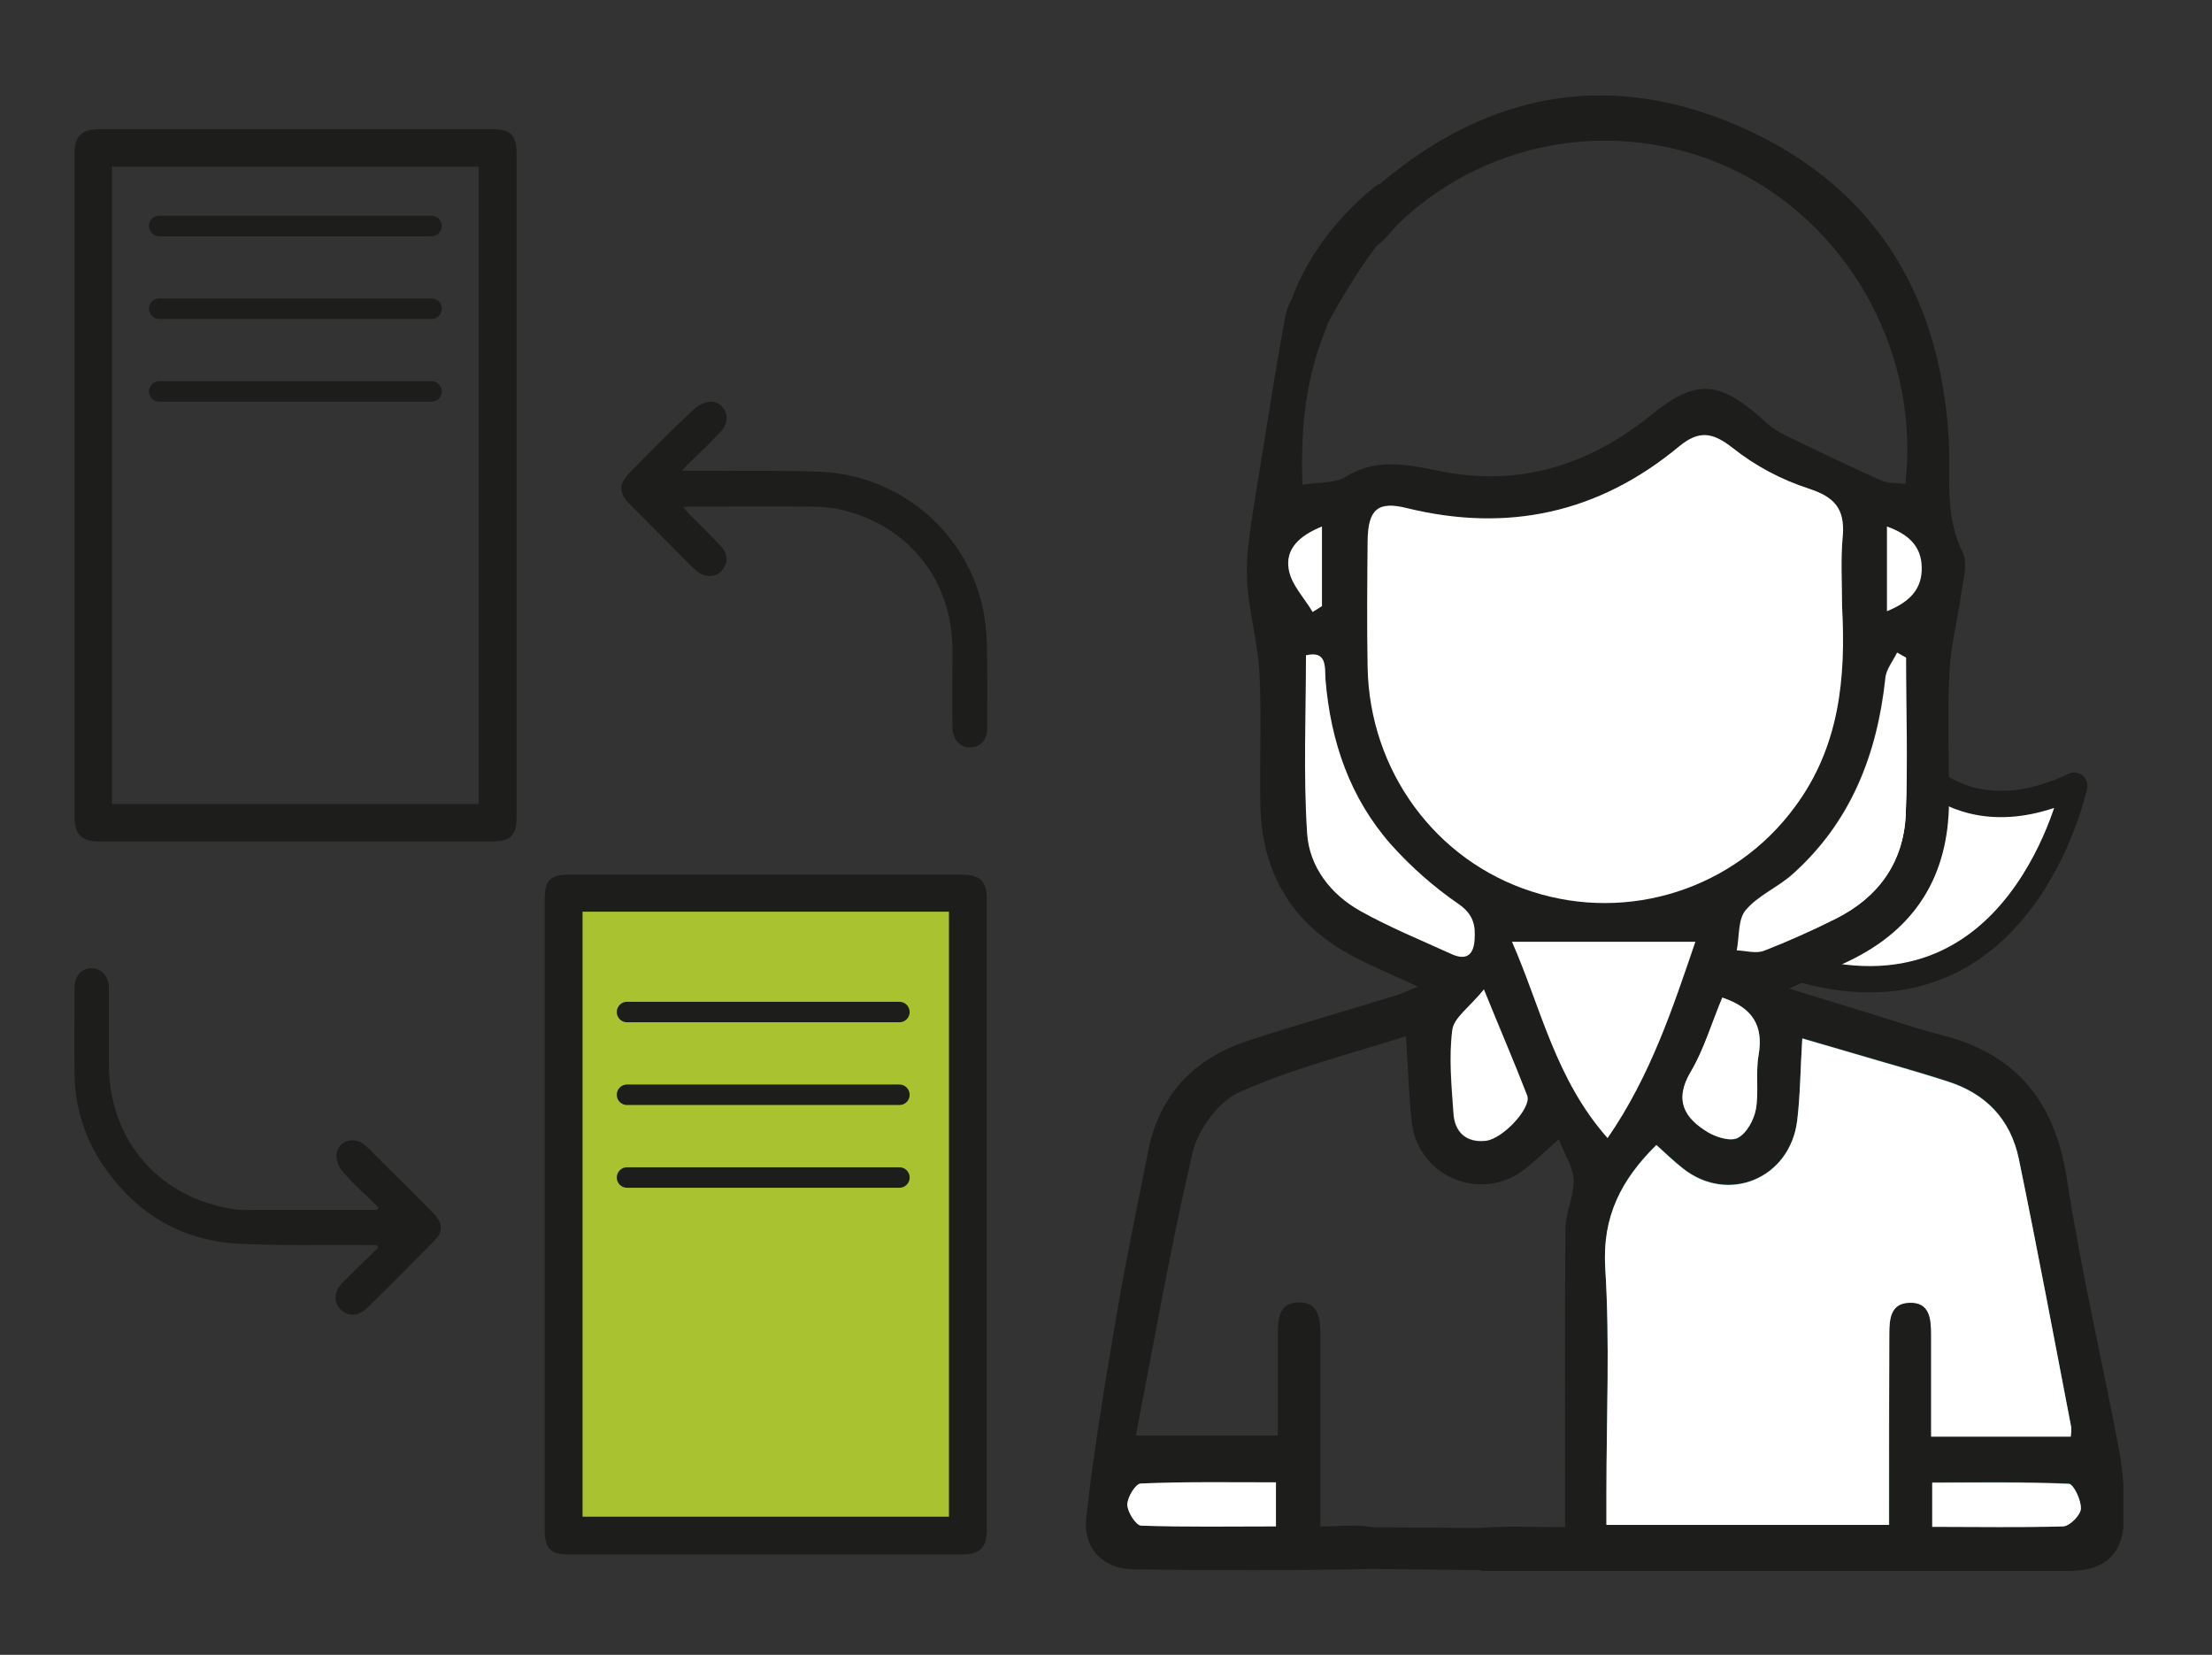 <?xml version="1.0" encoding="utf-8"?>
<!-- Generator: Adobe Illustrator 24.0.2, SVG Export Plug-In . SVG Version: 6.00 Build 0)  -->
<svg version="1.1" id="Capa_1" xmlns="http://www.w3.org/2000/svg" xmlns:xlink="http://www.w3.org/1999/xlink" x="0px" y="0px"
	 viewBox="0 0 566.9 424" style="enable-background:new 0 0 566.9 424;" xml:space="preserve">
<rect x="0" y="0" width="566.9" height="424" fill="#333333" stroke="none"/>
<style type="text/css">
	.st0{clip-path:url(#SVGID_2_);}
	.st1{fill:#A9C330;}
	.st2{clip-path:url(#SVGID_4_);}
	.st3{fill:#4B8C87;}
	.st4{clip-path:url(#SVGID_6_);}
	.st5{fill:#FFFFFF;}
	.st6{fill:none;stroke:#1D1D1B;stroke-width:6.74;stroke-linecap:round;stroke-linejoin:round;}
	.st7{fill:#1D1D1B;}
	.st8{fill:none;stroke:#1D1D1B;stroke-width:5.25;stroke-linecap:round;stroke-linejoin:round;}
</style>
<g>
	<g id="Capa_1_1_">
		<g>
			<defs>
				<rect id="SVGID_1_" x="19.1" y="24.2" width="525.1" height="378.3"/>
			</defs>
			<clipPath id="SVGID_2_">
				<use xlink:href="#SVGID_1_"  style="overflow:visible;"/>
			</clipPath>
			<g class="st0">
				<rect x="147.7" y="230.3" class="st1" width="101.9" height="158.9"/>
				<g>
					<defs>
						<rect id="SVGID_3_" x="19.1" y="24.2" width="525.1" height="378.3"/>
					</defs>
					<clipPath id="SVGID_4_">
						<use xlink:href="#SVGID_3_"  style="overflow:visible;"/>
					</clipPath>
					<g class="st2">
						<path class="st3" d="M425.2,288c0,0-18.1,3.3-18.1,29.6s-2.9,80.5-2.9,80.5l126.4,0.2c0,0,9.9-0.8,4.9-28
							s-13.2-80.7-24.7-90.6s-31.3-13.2-40.4-16.5s-14-4.9-20.6-8.2c-6.6-3.3-11.5-2.6-11.5-2.6L425.2,288z"/>
						<g>
							<g>
								<defs>
									<rect id="SVGID_5_" x="161.9" y="-64.7" width="498.5" height="474.1"/>
								</defs>
								<clipPath id="SVGID_6_">
									<use xlink:href="#SVGID_5_"  style="overflow:visible;"/>
								</clipPath>
								<g class="st4">
									<path class="st5" d="M484.6,188c0,0,13.5,29.1,47,13.3c0,0-13.6,64.5-72,46.4"/>
									<path class="st6" d="M484.6,188c0,0,13.5,29.1,47,13.3c0,0-13.6,64.5-72,46.4"/>
									<path class="st7" d="M336.4,156.8l2.4-1.5v-20.4c-5.6,2.4-9.5,5.7-8.5,11.1C331,149.9,334.3,153.2,336.4,156.8
										 M483.6,156.6c5.9-2.4,9.1-5.7,9-11.2s-3.4-8.6-9-10.5V156.6z M495.2,391.2c11.7,0,22.7,0.2,33.6-0.2
										c1.6-0.1,4.4-2.9,4.5-4.5c0.1-2.2-1.9-6.3-3.1-6.4c-11.6-0.5-23.2-0.3-35-0.3L495.2,391.2z M327,379.8
										c-11.8,0-23.2-0.2-34.6,0.3c-1.3,0-3.4,3.5-3.4,5.4s2.2,5.4,3.5,5.4c11.4,0.4,22.8,0.2,34.6,0.2V379.8z M441.4,255.6
										c-2.7,6.6-4.7,13.3-8.1,19.1c-4.3,7.4-1.5,11.9,4.4,15.4c2.2,1.3,5.9,2.5,7.7,1.5c2.2-1.2,4.1-4.6,4.6-7.3
										c0.8-4.5-0.1-9.4,0.7-13.9C452,262.7,449.1,258.1,441.4,255.6 M380.3,253.5c-3.6,4.4-7.7,7.2-8.2,10.5
										c-0.9,7-0.2,14.2,0.3,21.3c0.3,4.9,3.3,7.6,8.2,7.1c4.5-0.4,11.9-8.5,10.7-11.6C388.2,272.3,384.6,264.1,380.3,253.5
										 M488.5,168.5l-2.4-1.4c-1,2.2-2.8,4.3-3,6.5c-2.1,19.7-8.9,37-23.8,50.3c-3.8,3.4-8.8,5.4-12,9.2c-2,2.4-1.6,6.8-2.2,10.3
										c2.4,0.1,5,0.8,7,0.1c6.3-2.4,12.4-5.2,18.4-8.2c10.8-5.4,17.3-14.2,17.9-26.5C488.9,195.4,488.5,182,488.5,168.5
										 M334.7,167.9c0,15.3-0.7,30.5,0.3,45.6c0.5,8.6,6.1,15.6,13.6,19.8s15.6,7.5,23.5,11.1c3.5,1.6,5.5,0.5,5.8-3.6
										c0.3-3.8-0.3-6.6-4-9.2c-6.4-4.4-12.2-9.5-17.4-15.3C346,204.5,341,190,339.7,174.1C339.4,171,340.2,166.6,334.7,167.9
										 M434.5,241.3h-47c7.4,16.8,11.2,35.2,24.5,50.3C423.1,275.5,428.8,258.2,434.5,241.3 M484.2,390.7c0-16.9,0-32.8,0-48.8
										c0-3.9,0.3-8,5.1-8.2c5.4-0.2,5.7,4.1,5.7,8.3c0,8.5,0,17.1,0,26h35.7c0.1-0.8,0.2-1.7,0.1-2.5
										c-4.4-22.9-8.7-45.8-13.4-68.6c-2.1-10.2-8.5-16.8-18.3-19.9c-6.2-2-12.4-3.8-18.7-5.6c-6-1.8-12.1-3.5-18.5-5.4
										c-0.5,7.8-0.5,14.5-1.3,21c-1.8,14.9-17.7,21.5-29.3,12.3c-2.4-1.9-4.6-4-6.8-6c-9,8.9-13.9,18.3-13.1,31.5
										c1.2,19.1,0.3,38.3,0.3,57.5v8.3L484.2,390.7z M472.1,155.5c0-6.1-0.4-12.3,0.1-18.4c0.5-6.9-2.2-9.8-8.7-11.9
										c-7-2.3-13.6-5.8-19.4-10.4c-5.2-4.1-8.6-4.7-13.8-0.4c-20.6,17.1-43.9,22.1-69.7,15.8c-7.5-1.8-10.1,0.3-10.1,8.4
										c-0.1,10.8-0.1,21.6,0,32.4c0.5,26.5,17.4,49.4,42,57.4c24.9,8.1,52.2-0.7,67.6-21.8C471.4,191.3,473.1,173.8,472.1,155.5
										 M379.2,391.5c6.9-0.6,13.9-0.2,21.9-0.2v-8.5c0-22.6-0.1-45.2,0.1-67.9c0-4.2,2.2-8.4,2.1-12.6c-0.1-3.1-2.2-6.2-3.8-10.4
										c-4.1,3.6-6.5,6-9.2,8c-7.9,5.9-19.1,4.3-25-3.6c-2-2.6-3.2-5.7-3.5-9c-0.8-6.8-0.9-13.7-1.5-21.8
										c-14.7,4.7-29.2,8.3-42.6,14.3c-5.3,2.3-10.6,9.5-12,15.3c-5.6,23.8-9.8,48-14.6,72.7h36.4c0-8.4,0-16.9,0-25.4
										c0-4.1,0-8.6,5.3-8.7s5.6,4.4,5.6,8.5c0,15.9,0,31.8,0,48.9c4.9,0,9.3-0.6,13.4,0.2 M351.8,402
										c-20.4,0.4-40.9,0.4-61.3,0.1c-7.7-0.1-13-5.2-12.1-13.3c1.9-17.3,4.8-34.4,7.7-51.5c2.4-14.3,5.4-28.4,8.2-42.6
										c3-14.6,12.1-23.7,25.7-28.1c12.6-4.1,25.3-7.7,37.9-11.6c1.5-0.5,3-1.2,5.5-2.2c-6-2.8-11.1-4.9-15.9-7.4
										c-15.9-8.1-24.2-21.2-24.5-39.4c-0.2-11.1,0.3-22.1-0.2-33.2c-0.4-7.2-2.2-14.2-3-21.4c-0.4-4.1-0.3-8.2,0.2-12.2
										c0.7-6.4,1.9-12.8,2.9-19.2c2.1-13,4.1-26,6.5-38.9c0.8-4,3.1-8,8.1-5.9s3.4,6.3,1.9,10.1c-4.9,12.3-6.1,25-5.6,38.9
										c4.1-0.7,8.2-0.3,11-2c7.8-4.8,15.5-3.3,23.7-1.6c20.4,4.3,38.5-1.2,54.7-14.3c11.3-9.2,17.3-8.9,28.5,1.1
										c1.4,1.4,2.9,2.5,4.6,3.5c8.5,4.2,17.1,8.3,25.8,12.2c1.9,0.8,4.1,0.6,6.2,0.9c3.8-32.4-13.4-64.7-42-79.5
										c-29-14.9-64.2-9.8-87.8,12.7c-3.2,3.1-6.5,9.6-11.7,4.4c-5.7-5.7,1-9.3,4.4-12.3c27.8-24.9,59.5-31.9,93.7-17.3
										s52.1,42,54.5,79.9c0.6,9.9-1.2,20,3.6,29.6c1.4,2.8,0.1,7.2-0.4,10.8c-0.9,6.7-2.7,13.3-3,19.9c-0.5,11-0.1,22.1-0.1,33.2
										c-0.1,19.1-8.7,32.7-25.6,40.8c-4.5,2.2-9.1,4.2-15.4,7.1c8.3,2.5,15,4.6,21.8,6.7c5.8,1.8,11.5,3.7,17.3,5.2
										c19,4.8,29,16.8,32.1,36.8c3.6,23.5,9.1,46.7,13.5,70.1c0.9,5.3,1.3,10.7,1.2,16.1c0,9.8-4.6,14.3-14.3,14.3
										c-19.2,0.1-38.5,0-57.7,0h-87.3c-1.9,0-4.2,0.6-5.7-0.2"/>
									<path class="st5" d="M472.1,155.5c1,18.3-0.7,35.8-12,51.1c-15.4,21.1-42.7,29.9-67.6,21.8c-24.6-7.9-41.5-30.9-42-57.4
										c-0.2-10.8-0.1-21.6,0-32.4c0.1-8.1,2.6-10.3,10.1-8.4c25.8,6.3,49.1,1.3,69.7-15.8c5.1-4.2,8.6-3.7,13.8,0.4
										c5.8,4.6,12.4,8.1,19.5,10.4c6.4,2.1,9.2,5,8.7,11.9C471.7,143.2,472.1,149.4,472.1,155.5"/>
									<path class="st5" d="M484.1,390.7h-72.4v-8.3c0-19.2,0.9-38.4-0.3-57.5c-0.8-13.2,4.1-22.6,13.1-31.5c2.2,2,4.4,4.1,6.8,6
										c11.6,9.2,27.5,2.6,29.3-12.3c0.8-6.6,0.8-13.2,1.3-21c6.4,1.9,12.5,3.6,18.5,5.4c6.2,1.8,12.5,3.6,18.7,5.6
										c9.8,3.1,16.2,9.7,18.3,19.9c4.7,22.8,9,45.7,13.4,68.6c0.1,0.8,0,1.7-0.1,2.5h-35.8c0-8.9,0-17.5,0-26
										c0-4.2-0.3-8.5-5.6-8.3c-4.9,0.2-5.1,4.3-5.1,8.2C484.1,357.9,484.1,373.9,484.1,390.7"/>
									<path class="st5" d="M434.5,241.3c-5.8,16.9-11.4,34.2-22.5,50.3c-13.4-15.1-17.1-33.5-24.5-50.3H434.5z"/>
									<path class="st5" d="M334.7,167.9c5.5-1.3,4.8,3.1,5,6.2c1.3,15.9,6.3,30.4,16.8,42.3c5.2,5.8,11,10.9,17.4,15.3
										c3.7,2.6,4.3,5.4,4,9.2c-0.3,4.1-2.4,5.1-5.8,3.6c-7.9-3.6-16-6.9-23.5-11.1s-13-11.2-13.6-19.8
										C334,198.4,334.7,183.2,334.7,167.9"/>
									<path class="st5" d="M488.5,168.5c0,13.4,0.5,26.9-0.1,40.4c-0.6,12.2-7.1,21.1-17.9,26.5c-6,3-12.2,5.8-18.4,8.2
										c-2,0.8-4.7,0-7-0.1c0.7-3.5,0.3-8,2.3-10.3c3.2-3.8,8.2-5.8,12-9.2c14.9-13.3,21.7-30.6,23.8-50.3c0.2-2.2,2-4.4,3-6.5
										L488.5,168.5"/>
									<path class="st5" d="M380.3,253.5c4.3,10.6,7.9,18.9,11.1,27.2c1.2,3.1-6.3,11.2-10.7,11.6c-4.9,0.5-7.9-2.2-8.2-7.1
										c-0.5-7.1-1.2-14.3-0.3-21.3C372.6,260.7,376.7,258,380.3,253.5"/>
									<path class="st5" d="M441.4,255.6c7.7,2.6,10.6,7.1,9.3,14.7c-0.8,4.5,0.1,9.4-0.7,13.9c-0.5,2.7-2.3,6.1-4.6,7.3
										c-1.9,1-5.5-0.1-7.7-1.4c-5.9-3.6-8.8-8.1-4.4-15.5C436.7,268.9,438.6,262.2,441.4,255.6"/>
									<path class="st5" d="M327,379.8v11.3c-11.8,0-23.2,0.2-34.6-0.2c-1.3-0.1-3.5-3.5-3.5-5.4s2.1-5.3,3.4-5.4
										C303.8,379.6,315.2,379.8,327,379.8"/>
									<path class="st5" d="M495.2,391.2v-11.3c11.8,0,23.4-0.2,35,0.3c1.2,0,3.2,4.2,3.1,6.4c-0.1,1.6-2.8,4.4-4.5,4.5
										C517.9,391.4,506.9,391.2,495.2,391.2"/>
									<path class="st5" d="M483.6,156.6v-21.7c5.5,2,8.8,5,8.9,10.5S489.5,154.2,483.6,156.6"/>
									<path class="st5" d="M336.4,156.8c-2.1-3.6-5.4-6.9-6.1-10.8c-1-5.4,2.8-8.8,8.5-11.1v20.4L336.4,156.8"/>
									<path class="st7" d="M353.2,47.2c0,0-19.4,13.8-24.1,36.3c-0.3,1.3,0,1.4,0,1.4l5.3,2l4.3-1.1c0,0,11.7-23,21.3-30.4
										S353.2,47.2,353.2,47.2"/>
								</g>
							</g>
						</g>
						<path class="st7" d="M28.7,206h94V42.7h-94L28.7,206z M132.4,159.1c0,16.7,0,33.3,0,50.1c0,4.9-1.5,6.4-6.4,6.4H25.6
							c-4.7,0-6.5-1.7-6.5-6.4c0-33.5,0-136.2,0-169.7c0-4.7,1.8-6.4,6.5-6.4h100.4c4.9,0,6.4,1.5,6.4,6.4
							C132.4,56.3,132.4,142.4,132.4,159.1"/>
						<path class="st7" d="M243.2,233.6h-93.9v155h93.9V233.6z M139.6,280.5c0-16.7,0-33.3,0-50c0-5,1.4-6.4,6.3-6.4h100.4
							c5,0,6.6,1.6,6.6,6.6c0,33.4,0,127.6,0,161c0,4.9-1.7,6.6-6.6,6.6H145.9c-4.8,0-6.3-1.5-6.3-6.2
							C139.6,375.1,139.6,297.4,139.6,280.5"/>
						<path class="st7" d="M174.8,120.6c3,0,5.3,0,7.5,0c9.4,0.1,18.9-0.1,28.3,0.3c19.8,1,36.5,14.9,41.1,34.1
							c0.7,3.1,1.1,6.3,1.2,9.6c0.2,7.3,0.1,14.7,0.1,22c0,3-1.7,4.8-4.3,4.9s-4.5-2-4.6-5c-0.1-6.8,0-13.6,0-20.4
							c-0.2-17.8-11.6-31.8-29-35.6c-2.3-0.5-4.6-0.7-7-0.7c-10.5-0.1-21,0-31.4,0c-0.4,0-0.8,0.1-1.6,0.1c0.7,0.8,1.1,1.4,1.6,1.9
							c2.7,2.7,5.5,5.4,8.1,8.2c1.9,2.1,1.8,4.4,0.1,6.3c-1.6,1.7-4.3,1.7-6.4,0c-0.3-0.3-0.6-0.6-1-0.9
							c-5.3-5.4-10.7-10.8-16.1-16.2c-2.9-2.9-2.9-5.2,0-8.1c5.4-5.5,10.8-11,16.4-16.2c1.2-1.2,2.8-1.9,4.5-2
							c2.9,0,5.8,4.1,2.4,7.7c-2.4,2.6-4.9,5-7.4,7.4C176.6,118.6,175.9,119.3,174.8,120.6"/>
						<path class="st7" d="M97,309.4c-3-3-6.2-5.8-9-9c-1.1-1.2-1.8-2.8-1.8-4.5c0.4-3.6,4.3-4.9,7.2-2.6c0.9,0.8,1.8,1.6,2.6,2.5
							c5.1,5.1,10.2,10.1,15.2,15.2c2.3,2.3,2.4,4.6,0.1,6.9c-5.7,5.8-11.4,11.6-17.2,17.2c-2.3,2.3-5,2.3-6.9,0.3
							c-1.8-1.9-1.6-4.4,0.6-6.8c3-3,6.1-6,9.1-8.9c-0.1-0.2-0.2-0.5-0.3-0.7h-2.7c-10.7-0.1-21.3,0.2-32-0.3
							c-15-0.6-26.8-7.5-35.3-19.9c-4.8-6.9-7.4-15.1-7.5-23.6c-0.1-7.3,0-14.7,0-22c0-3.1,1.7-5.1,4.3-5.1s4.5,2,4.5,5
							c0,6.5,0,12.9,0,19.4c0,19.8,13,34.7,32.6,37.4c1.3,0.1,2.6,0.2,3.9,0.1h32.1C96.8,309.9,96.9,309.7,97,309.4"/>
					</g>
				</g>
				<path class="st8" d="M40.8,100.3h69.8 M40.8,79.1h69.8 M40.8,57.9h69.8 M160.7,301.7h69.8 M160.7,280.5h69.8 M160.7,259.3h69.8"
					/>
			</g>
		</g>
	</g>
</g>
</svg>
